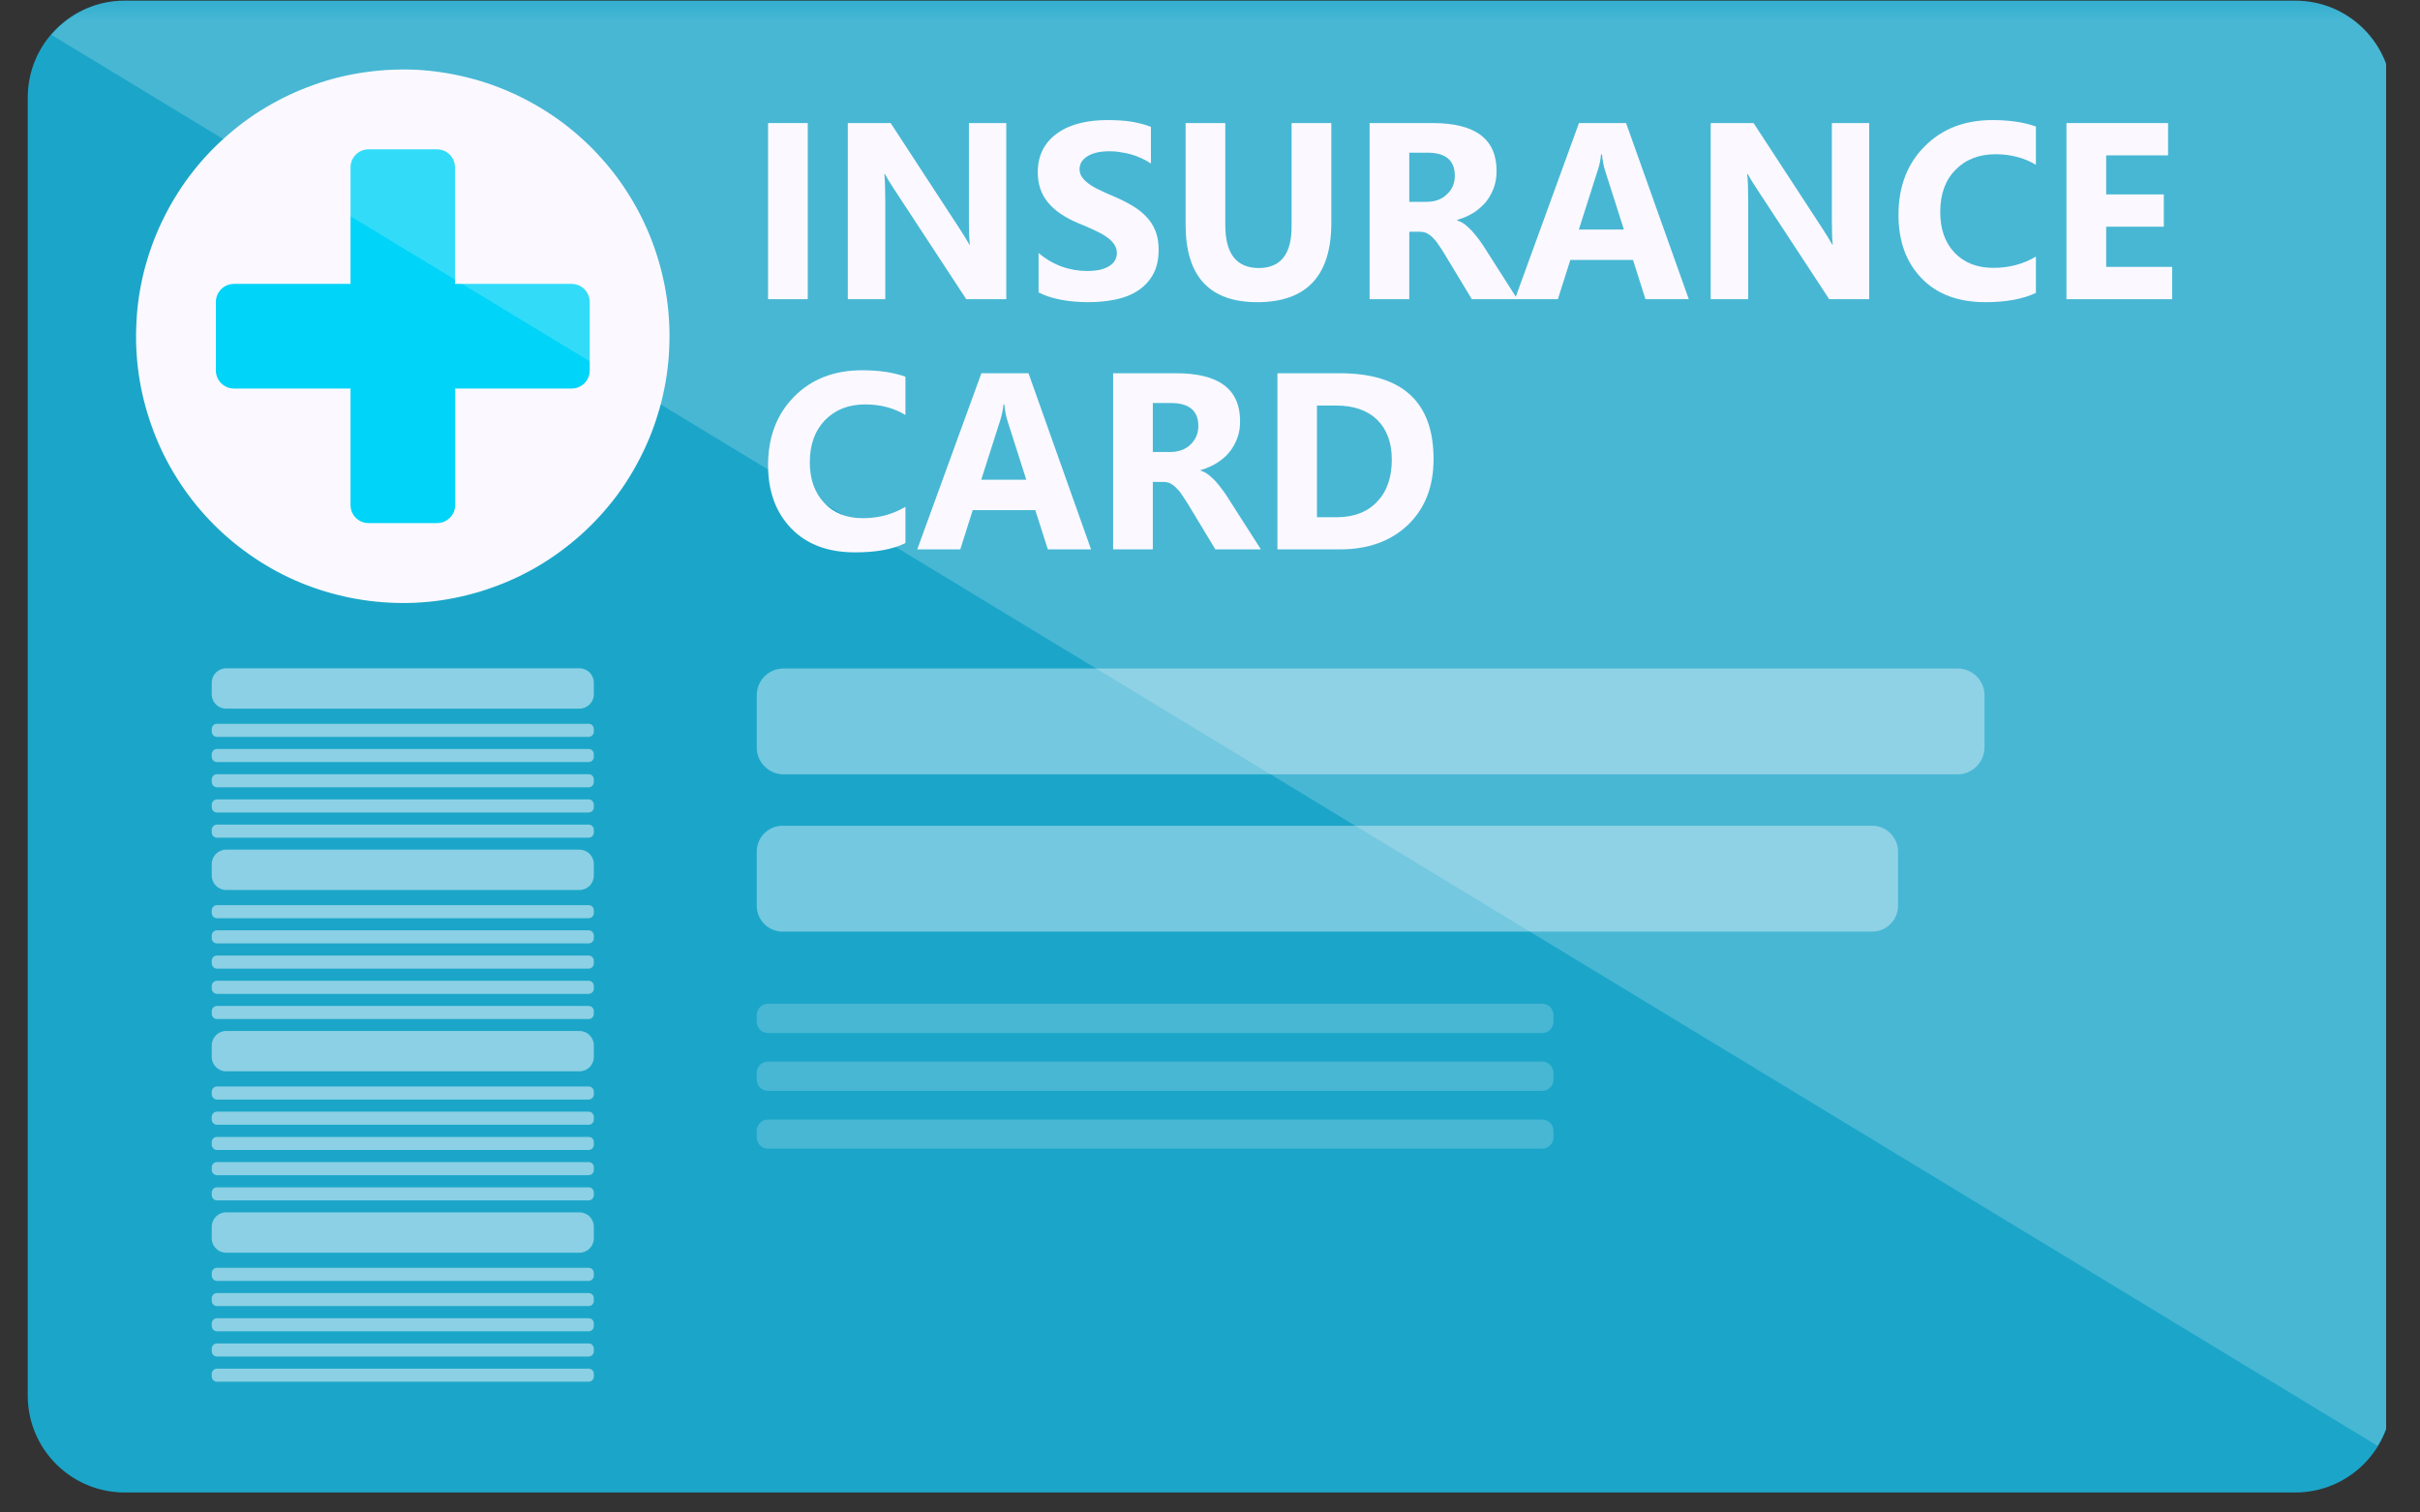 <?xml version="1.0" encoding="UTF-8"?>
<svg xmlns="http://www.w3.org/2000/svg" xmlns:xlink="http://www.w3.org/1999/xlink" width="80" zoomAndPan="magnify" viewBox="0 0 60 37.5" height="50" preserveAspectRatio="xMidYMid meet" version="1.0">
  <rect x="0" y="0" width="60" height="37.5" fill="#333333" stroke="none"/>
  <defs>
    <filter x="0%" y="0%" width="100%" height="100%" id="d812838bcc">
      <feColorMatrix values="0 0 0 0 1 0 0 0 0 1 0 0 0 0 1 0 0 0 1 0" color-interpolation-filters="sRGB"></feColorMatrix>
    </filter>
    <clipPath id="e1055d1193">
      <path d="M 0.688 0 L 59.16 0 L 59.16 37.008 L 0.688 37.008 Z M 0.688 0 " clip-rule="nonzero"></path>
    </clipPath>
    <mask id="ef00b878e5">
      <g filter="url(#d812838bcc)">
        <rect x="-6" width="72" fill="#000000" y="-3.75" height="45" fill-opacity="0.4"></rect>
      </g>
    </mask>
    <clipPath id="01d80b2ed2">
      <path d="M 0.633 0.344 L 31.422 0.344 L 31.422 3.422 L 0.633 3.422 Z M 0.633 0.344 " clip-rule="nonzero"></path>
    </clipPath>
    <clipPath id="28cd7b9d83">
      <rect x="0" width="32" y="0" height="4"></rect>
    </clipPath>
    <mask id="d9ebfa032e">
      <g filter="url(#d812838bcc)">
        <rect x="-6" width="72" fill="#000000" y="-3.75" height="45" fill-opacity="0.4"></rect>
      </g>
    </mask>
    <clipPath id="9073bcf697">
      <path d="M 0.633 0.367 L 29.289 0.367 L 29.289 3.211 L 0.633 3.211 Z M 0.633 0.367 " clip-rule="nonzero"></path>
    </clipPath>
    <clipPath id="8fa33f6fdb">
      <rect x="0" width="30" y="0" height="4"></rect>
    </clipPath>
    <mask id="e8961c9375">
      <g filter="url(#d812838bcc)">
        <rect x="-6" width="72" fill="#000000" y="-3.75" height="45" fill-opacity="0.2"></rect>
      </g>
    </mask>
    <clipPath id="ade49147b3">
      <path d="M 0.633 0.633 L 20.762 0.633 L 20.762 1.816 L 0.633 1.816 Z M 0.633 0.633 " clip-rule="nonzero"></path>
    </clipPath>
    <clipPath id="1973de8533">
      <rect x="0" width="21" y="0" height="2"></rect>
    </clipPath>
    <mask id="781d18993d">
      <g filter="url(#d812838bcc)">
        <rect x="-6" width="72" fill="#000000" y="-3.75" height="45" fill-opacity="0.2"></rect>
      </g>
    </mask>
    <clipPath id="360a49846a">
      <path d="M 0.633 0.051 L 20.762 0.051 L 20.762 1.238 L 0.633 1.238 Z M 0.633 0.051 " clip-rule="nonzero"></path>
    </clipPath>
    <clipPath id="0839f7a731">
      <rect x="0" width="21" y="0" height="2"></rect>
    </clipPath>
    <mask id="328d2ad9e2">
      <g filter="url(#d812838bcc)">
        <rect x="-6" width="72" fill="#000000" y="-3.75" height="45" fill-opacity="0.2"></rect>
      </g>
    </mask>
    <clipPath id="188dd911c0">
      <path d="M 0.633 0.473 L 20.762 0.473 L 20.762 1.656 L 0.633 1.656 Z M 0.633 0.473 " clip-rule="nonzero"></path>
    </clipPath>
    <clipPath id="8053f02448">
      <rect x="0" width="21" y="0" height="2"></rect>
    </clipPath>
    <mask id="7d64c8abef">
      <g filter="url(#d812838bcc)">
        <rect x="-6" width="72" fill="#000000" y="-3.75" height="45" fill-opacity="0.5"></rect>
      </g>
    </mask>
    <clipPath id="dc5bb43d9a">
      <path d="M 0.133 0.344 L 9.844 0.344 L 9.844 1.762 L 0.133 1.762 Z M 0.133 0.344 " clip-rule="nonzero"></path>
    </clipPath>
    <clipPath id="8d7320e270">
      <rect x="0" width="10" y="0" height="2"></rect>
    </clipPath>
    <mask id="74f6fd02cc">
      <g filter="url(#d812838bcc)">
        <rect x="-6" width="72" fill="#000000" y="-3.75" height="45" fill-opacity="0.5"></rect>
      </g>
    </mask>
    <clipPath id="91ca923e4d">
      <path d="M 0.133 0.762 L 9.844 0.762 L 9.844 1.473 L 0.133 1.473 Z M 0.133 0.762 " clip-rule="nonzero"></path>
    </clipPath>
    <clipPath id="724a1e31e5">
      <rect x="0" width="10" y="0" height="2"></rect>
    </clipPath>
    <mask id="540d6edf4a">
      <g filter="url(#d812838bcc)">
        <rect x="-6" width="72" fill="#000000" y="-3.75" height="45" fill-opacity="0.5"></rect>
      </g>
    </mask>
    <clipPath id="cd16be3f11">
      <path d="M 0.133 0.473 L 9.844 0.473 L 9.844 0.949 L 0.133 0.949 Z M 0.133 0.473 " clip-rule="nonzero"></path>
    </clipPath>
    <clipPath id="10aa4edfb8">
      <rect x="0" width="10" y="0" height="1"></rect>
    </clipPath>
    <mask id="f0ed80ca3e">
      <g filter="url(#d812838bcc)">
        <rect x="-6" width="72" fill="#000000" y="-3.75" height="45" fill-opacity="0.5"></rect>
      </g>
    </mask>
    <clipPath id="9043875736">
      <path d="M 0.133 1 L 9.844 1 L 9.844 1.656 L 0.133 1.656 Z M 0.133 1 " clip-rule="nonzero"></path>
    </clipPath>
    <clipPath id="57226f5cb9">
      <rect x="0" width="10" y="0" height="2"></rect>
    </clipPath>
    <mask id="6f5e633350">
      <g filter="url(#d812838bcc)">
        <rect x="-6" width="72" fill="#000000" y="-3.75" height="45" fill-opacity="0.5"></rect>
      </g>
    </mask>
    <clipPath id="5e39d74856">
      <path d="M 0.133 0.656 L 9.844 0.656 L 9.844 1.367 L 0.133 1.367 Z M 0.133 0.656 " clip-rule="nonzero"></path>
    </clipPath>
    <clipPath id="fe62e082a4">
      <rect x="0" width="10" y="0" height="2"></rect>
    </clipPath>
    <mask id="deaea174ee">
      <g filter="url(#d812838bcc)">
        <rect x="-6" width="72" fill="#000000" y="-3.75" height="45" fill-opacity="0.5"></rect>
      </g>
    </mask>
    <clipPath id="35ead3484e">
      <path d="M 0.133 0.133 L 9.844 0.133 L 9.844 1 L 0.133 1 Z M 0.133 0.133 " clip-rule="nonzero"></path>
    </clipPath>
    <clipPath id="6a8b7d73a8">
      <rect x="0" width="10" y="0" height="2"></rect>
    </clipPath>
    <mask id="4f6da01d28">
      <g filter="url(#d812838bcc)">
        <rect x="-6" width="72" fill="#000000" y="-3.75" height="45" fill-opacity="0.5"></rect>
      </g>
    </mask>
    <clipPath id="b104709329">
      <path d="M 0.133 1 L 9.844 1 L 9.844 2.262 L 0.133 2.262 Z M 0.133 1 " clip-rule="nonzero"></path>
    </clipPath>
    <clipPath id="9ac11ce1e1">
      <rect x="0" width="10" y="0" height="3"></rect>
    </clipPath>
    <mask id="6be10b717e">
      <g filter="url(#d812838bcc)">
        <rect x="-6" width="72" fill="#000000" y="-3.75" height="45" fill-opacity="0.5"></rect>
      </g>
    </mask>
    <clipPath id="730dbf5e35">
      <path d="M 0.133 0.262 L 9.844 0.262 L 9.844 0.973 L 0.133 0.973 Z M 0.133 0.262 " clip-rule="nonzero"></path>
    </clipPath>
    <clipPath id="092486795b">
      <rect x="0" width="10" y="0" height="1"></rect>
    </clipPath>
    <mask id="fa560617d3">
      <g filter="url(#d812838bcc)">
        <rect x="-6" width="72" fill="#000000" y="-3.75" height="45" fill-opacity="0.5"></rect>
      </g>
    </mask>
    <clipPath id="f8b7009fb3">
      <path d="M 0.133 1 L 9.844 1 L 9.844 1.684 L 0.133 1.684 Z M 0.133 1 " clip-rule="nonzero"></path>
    </clipPath>
    <clipPath id="e7afb27dc2">
      <rect x="0" width="10" y="0" height="2"></rect>
    </clipPath>
    <mask id="c76aae3086">
      <g filter="url(#d812838bcc)">
        <rect x="-6" width="72" fill="#000000" y="-3.75" height="45" fill-opacity="0.5"></rect>
      </g>
    </mask>
    <clipPath id="d74876c692">
      <path d="M 0.133 0.449 L 9.844 0.449 L 9.844 1.156 L 0.133 1.156 Z M 0.133 0.449 " clip-rule="nonzero"></path>
    </clipPath>
    <clipPath id="d19d69e64e">
      <rect x="0" width="10" y="0" height="2"></rect>
    </clipPath>
    <mask id="96e89bf593">
      <g filter="url(#d812838bcc)">
        <rect x="-6" width="72" fill="#000000" y="-3.75" height="45" fill-opacity="0.5"></rect>
      </g>
    </mask>
    <clipPath id="a6896c9216">
      <path d="M 0.133 0.156 L 9.844 0.156 L 9.844 0.867 L 0.133 0.867 Z M 0.133 0.156 " clip-rule="nonzero"></path>
    </clipPath>
    <clipPath id="c8e0b6f24a">
      <rect x="0" width="10" y="0" height="1"></rect>
    </clipPath>
    <mask id="736561a4f7">
      <g filter="url(#d812838bcc)">
        <rect x="-6" width="72" fill="#000000" y="-3.75" height="45" fill-opacity="0.5"></rect>
      </g>
    </mask>
    <clipPath id="f514b7a3b2">
      <path d="M 0.133 0.867 L 9.844 0.867 L 9.844 1.344 L 0.133 1.344 Z M 0.133 0.867 " clip-rule="nonzero"></path>
    </clipPath>
    <clipPath id="70b093f7f9">
      <rect x="0" width="10" y="0" height="2"></rect>
    </clipPath>
    <mask id="c64ec0417c">
      <g filter="url(#d812838bcc)">
        <rect x="-6" width="72" fill="#000000" y="-3.75" height="45" fill-opacity="0.5"></rect>
      </g>
    </mask>
    <clipPath id="4528943d20">
      <path d="M 0.133 0.344 L 9.844 0.344 L 9.844 1.762 L 0.133 1.762 Z M 0.133 0.344 " clip-rule="nonzero"></path>
    </clipPath>
    <clipPath id="b2ef77e6e9">
      <rect x="0" width="10" y="0" height="2"></rect>
    </clipPath>
    <mask id="fc666abe6a">
      <g filter="url(#d812838bcc)">
        <rect x="-6" width="72" fill="#000000" y="-3.75" height="45" fill-opacity="0.5"></rect>
      </g>
    </mask>
    <clipPath id="bf87219f64">
      <path d="M 0.133 0.762 L 9.844 0.762 L 9.844 1.473 L 0.133 1.473 Z M 0.133 0.762 " clip-rule="nonzero"></path>
    </clipPath>
    <clipPath id="ec0ecdfca3">
      <rect x="0" width="10" y="0" height="2"></rect>
    </clipPath>
    <mask id="cfa59cff67">
      <g filter="url(#d812838bcc)">
        <rect x="-6" width="72" fill="#000000" y="-3.75" height="45" fill-opacity="0.5"></rect>
      </g>
    </mask>
    <clipPath id="9a078b4f72">
      <path d="M 0.133 0.473 L 9.844 0.473 L 9.844 0.949 L 0.133 0.949 Z M 0.133 0.473 " clip-rule="nonzero"></path>
    </clipPath>
    <clipPath id="79ed216072">
      <rect x="0" width="10" y="0" height="1"></rect>
    </clipPath>
    <mask id="4f7952aab2">
      <g filter="url(#d812838bcc)">
        <rect x="-6" width="72" fill="#000000" y="-3.75" height="45" fill-opacity="0.5"></rect>
      </g>
    </mask>
    <clipPath id="8f033ea2ec">
      <path d="M 0.133 1 L 9.844 1 L 9.844 1.656 L 0.133 1.656 Z M 0.133 1 " clip-rule="nonzero"></path>
    </clipPath>
    <clipPath id="9517d8c76d">
      <rect x="0" width="10" y="0" height="2"></rect>
    </clipPath>
    <mask id="88283dc23a">
      <g filter="url(#d812838bcc)">
        <rect x="-6" width="72" fill="#000000" y="-3.75" height="45" fill-opacity="0.5"></rect>
      </g>
    </mask>
    <clipPath id="3602fd148e">
      <path d="M 0.133 0.656 L 9.844 0.656 L 9.844 1.367 L 0.133 1.367 Z M 0.133 0.656 " clip-rule="nonzero"></path>
    </clipPath>
    <clipPath id="9cbd2f098b">
      <rect x="0" width="10" y="0" height="2"></rect>
    </clipPath>
    <mask id="392af3345c">
      <g filter="url(#d812838bcc)">
        <rect x="-6" width="72" fill="#000000" y="-3.75" height="45" fill-opacity="0.5"></rect>
      </g>
    </mask>
    <clipPath id="a6b414a842">
      <path d="M 0.133 0.133 L 9.844 0.133 L 9.844 1 L 0.133 1 Z M 0.133 0.133 " clip-rule="nonzero"></path>
    </clipPath>
    <clipPath id="b7e6d26452">
      <rect x="0" width="10" y="0" height="2"></rect>
    </clipPath>
    <mask id="4a3adf4c4b">
      <g filter="url(#d812838bcc)">
        <rect x="-6" width="72" fill="#000000" y="-3.75" height="45" fill-opacity="0.5"></rect>
      </g>
    </mask>
    <clipPath id="a8b44af35b">
      <path d="M 0.133 1 L 9.844 1 L 9.844 2.262 L 0.133 2.262 Z M 0.133 1 " clip-rule="nonzero"></path>
    </clipPath>
    <clipPath id="8b4ddb1641">
      <rect x="0" width="10" y="0" height="3"></rect>
    </clipPath>
    <mask id="a4966e6dfe">
      <g filter="url(#d812838bcc)">
        <rect x="-6" width="72" fill="#000000" y="-3.75" height="45" fill-opacity="0.5"></rect>
      </g>
    </mask>
    <clipPath id="c033ad83eb">
      <path d="M 0.133 0.262 L 9.844 0.262 L 9.844 0.973 L 0.133 0.973 Z M 0.133 0.262 " clip-rule="nonzero"></path>
    </clipPath>
    <clipPath id="2567e9aad5">
      <rect x="0" width="10" y="0" height="1"></rect>
    </clipPath>
    <mask id="e674151d57">
      <g filter="url(#d812838bcc)">
        <rect x="-6" width="72" fill="#000000" y="-3.75" height="45" fill-opacity="0.5"></rect>
      </g>
    </mask>
    <clipPath id="6650bef90d">
      <path d="M 0.133 1 L 9.844 1 L 9.844 1.684 L 0.133 1.684 Z M 0.133 1 " clip-rule="nonzero"></path>
    </clipPath>
    <clipPath id="52d54d3f6a">
      <rect x="0" width="10" y="0" height="2"></rect>
    </clipPath>
    <mask id="58838f3f5b">
      <g filter="url(#d812838bcc)">
        <rect x="-6" width="72" fill="#000000" y="-3.75" height="45" fill-opacity="0.5"></rect>
      </g>
    </mask>
    <clipPath id="31359066dd">
      <path d="M 0.133 0.449 L 9.844 0.449 L 9.844 1.156 L 0.133 1.156 Z M 0.133 0.449 " clip-rule="nonzero"></path>
    </clipPath>
    <clipPath id="615fc22bdc">
      <rect x="0" width="10" y="0" height="2"></rect>
    </clipPath>
    <mask id="b5addf2254">
      <g filter="url(#d812838bcc)">
        <rect x="-6" width="72" fill="#000000" y="-3.75" height="45" fill-opacity="0.5"></rect>
      </g>
    </mask>
    <clipPath id="b7e6ceec1a">
      <path d="M 0.133 0.156 L 9.844 0.156 L 9.844 0.867 L 0.133 0.867 Z M 0.133 0.156 " clip-rule="nonzero"></path>
    </clipPath>
    <clipPath id="81d30ec8c3">
      <rect x="0" width="10" y="0" height="1"></rect>
    </clipPath>
    <mask id="4bd4292d9e">
      <g filter="url(#d812838bcc)">
        <rect x="-6" width="72" fill="#000000" y="-3.75" height="45" fill-opacity="0.5"></rect>
      </g>
    </mask>
    <clipPath id="73e36930ad">
      <path d="M 0.133 0.867 L 9.844 0.867 L 9.844 1.344 L 0.133 1.344 Z M 0.133 0.867 " clip-rule="nonzero"></path>
    </clipPath>
    <clipPath id="75903dd062">
      <rect x="0" width="10" y="0" height="2"></rect>
    </clipPath>
    <clipPath id="677ce68e6c">
      <path d="M 1 0 L 59.16 0 L 59.16 36 L 1 36 Z M 1 0 " clip-rule="nonzero"></path>
    </clipPath>
    <mask id="d815af0387">
      <g filter="url(#d812838bcc)">
        <rect x="-6" width="72" fill="#000000" y="-3.75" height="45" fill-opacity="0.2"></rect>
      </g>
    </mask>
    <clipPath id="319ca67b79">
      <path d="M 0.105 0 L 58.16 0 L 58.16 36 L 0.105 36 Z M 0.105 0 " clip-rule="nonzero"></path>
    </clipPath>
    <clipPath id="5d01e876d3">
      <rect x="0" width="59" y="0" height="36"></rect>
    </clipPath>
  </defs>
  <g clip-path="url(#e1055d1193)">
    <path fill="#1ba6c9" d="M 56.906 37.004 L 3.09 37.004 C 1.766 37.004 0.688 35.93 0.688 34.602 L 0.688 2.418 C 0.688 1.09 1.766 0.016 3.09 0.016 L 56.906 0.016 C 58.234 0.016 59.309 1.09 59.309 2.418 L 59.309 34.602 C 59.309 35.93 58.234 37.004 56.906 37.004 Z M 56.906 37.004 " fill-opacity="1" fill-rule="nonzero"></path>
  </g>
  <path fill="#fbf9ff" d="M 19.043 3.051 L 20.027 3.051 L 20.027 7.418 L 19.043 7.418 Z M 19.043 3.051 " fill-opacity="1" fill-rule="nonzero"></path>
  <path fill="#fbf9ff" d="M 24.949 7.418 L 23.957 7.418 L 22.156 4.672 C 22.051 4.512 21.98 4.391 21.938 4.312 L 21.926 4.312 C 21.941 4.465 21.949 4.699 21.949 5.016 L 21.949 7.418 L 21.02 7.418 L 21.02 3.051 L 22.082 3.051 L 23.816 5.707 C 23.895 5.828 23.969 5.949 24.035 6.066 L 24.047 6.066 C 24.031 5.961 24.023 5.762 24.023 5.465 L 24.023 3.051 L 24.949 3.051 Z M 24.949 7.418 " fill-opacity="1" fill-rule="nonzero"></path>
  <path fill="#fbf9ff" d="M 25.75 7.25 L 25.75 6.273 C 25.926 6.422 26.117 6.535 26.324 6.609 C 26.531 6.684 26.742 6.719 26.953 6.719 C 27.078 6.719 27.184 6.707 27.277 6.688 C 27.367 6.664 27.445 6.633 27.508 6.594 C 27.57 6.551 27.617 6.508 27.645 6.453 C 27.676 6.398 27.691 6.34 27.691 6.277 C 27.691 6.191 27.668 6.117 27.617 6.047 C 27.57 5.98 27.504 5.918 27.418 5.863 C 27.336 5.805 27.234 5.754 27.117 5.699 C 27.004 5.645 26.879 5.594 26.746 5.539 C 26.402 5.395 26.148 5.223 25.98 5.016 C 25.812 4.812 25.73 4.562 25.73 4.273 C 25.73 4.047 25.777 3.852 25.867 3.688 C 25.957 3.523 26.082 3.391 26.242 3.285 C 26.398 3.176 26.582 3.102 26.785 3.051 C 26.992 3 27.215 2.977 27.445 2.977 C 27.672 2.977 27.875 2.988 28.051 3.016 C 28.227 3.047 28.387 3.086 28.535 3.145 L 28.535 4.055 C 28.461 4.004 28.383 3.961 28.297 3.922 C 28.211 3.883 28.121 3.848 28.031 3.824 C 27.938 3.801 27.848 3.781 27.758 3.77 C 27.668 3.754 27.582 3.75 27.5 3.75 C 27.387 3.75 27.285 3.762 27.195 3.781 C 27.105 3.805 27.027 3.832 26.965 3.871 C 26.902 3.91 26.852 3.957 26.816 4.012 C 26.785 4.062 26.766 4.125 26.766 4.191 C 26.766 4.266 26.785 4.332 26.824 4.387 C 26.863 4.445 26.918 4.5 26.988 4.551 C 27.059 4.605 27.145 4.656 27.246 4.703 C 27.348 4.754 27.461 4.805 27.59 4.859 C 27.766 4.934 27.922 5.008 28.062 5.094 C 28.199 5.172 28.32 5.266 28.418 5.371 C 28.52 5.473 28.594 5.594 28.648 5.727 C 28.699 5.855 28.727 6.012 28.727 6.191 C 28.727 6.434 28.68 6.637 28.59 6.801 C 28.496 6.969 28.371 7.102 28.211 7.207 C 28.055 7.309 27.871 7.383 27.66 7.426 C 27.449 7.469 27.227 7.492 26.992 7.492 C 26.754 7.492 26.527 7.473 26.312 7.434 C 26.094 7.391 25.906 7.332 25.75 7.25 Z M 25.75 7.25 " fill-opacity="1" fill-rule="nonzero"></path>
  <path fill="#fbf9ff" d="M 33.008 5.527 C 33.008 6.836 32.395 7.492 31.172 7.492 C 29.988 7.492 29.395 6.852 29.395 5.57 L 29.395 3.051 L 30.379 3.051 L 30.379 5.582 C 30.379 6.289 30.656 6.645 31.211 6.645 C 31.75 6.645 32.023 6.301 32.023 5.621 L 32.023 3.051 L 33.008 3.051 Z M 33.008 5.527 " fill-opacity="1" fill-rule="nonzero"></path>
  <path fill="#fbf9ff" d="M 37.621 7.418 L 36.492 7.418 L 35.812 6.293 C 35.762 6.207 35.711 6.133 35.664 6.066 C 35.621 5.996 35.57 5.941 35.523 5.891 C 35.477 5.844 35.426 5.809 35.375 5.781 C 35.324 5.758 35.266 5.746 35.207 5.746 L 34.941 5.746 L 34.941 7.418 L 33.957 7.418 L 33.957 3.051 L 35.516 3.051 C 36.578 3.051 37.105 3.445 37.105 4.238 C 37.105 4.391 37.082 4.531 37.035 4.66 C 36.988 4.785 36.922 4.906 36.84 5.008 C 36.754 5.109 36.652 5.199 36.531 5.277 C 36.41 5.352 36.273 5.41 36.125 5.453 L 36.125 5.465 C 36.191 5.484 36.254 5.516 36.316 5.562 C 36.375 5.609 36.434 5.664 36.492 5.723 C 36.547 5.785 36.602 5.852 36.656 5.922 C 36.707 5.988 36.754 6.059 36.797 6.125 Z M 34.941 3.785 L 34.941 5.004 L 35.367 5.004 C 35.578 5.004 35.75 4.941 35.875 4.816 C 36.008 4.695 36.07 4.543 36.07 4.359 C 36.07 3.977 35.844 3.785 35.387 3.785 Z M 34.941 3.785 " fill-opacity="1" fill-rule="nonzero"></path>
  <path fill="#fbf9ff" d="M 41.871 7.418 L 40.797 7.418 L 40.488 6.445 L 38.934 6.445 L 38.625 7.418 L 37.559 7.418 L 39.148 3.051 L 40.316 3.051 Z M 40.262 5.691 L 39.793 4.223 C 39.758 4.113 39.734 3.98 39.719 3.828 L 39.695 3.828 C 39.684 3.957 39.66 4.086 39.617 4.211 L 39.145 5.691 Z M 40.262 5.691 " fill-opacity="1" fill-rule="nonzero"></path>
  <path fill="#fbf9ff" d="M 46.344 7.418 L 45.352 7.418 L 43.551 4.672 C 43.445 4.512 43.371 4.391 43.332 4.312 L 43.32 4.312 C 43.336 4.465 43.344 4.699 43.344 5.016 L 43.344 7.418 L 42.414 7.418 L 42.414 3.051 L 43.477 3.051 L 45.211 5.707 C 45.289 5.828 45.359 5.949 45.43 6.066 L 45.441 6.066 C 45.426 5.961 45.418 5.762 45.418 5.465 L 45.418 3.051 L 46.344 3.051 Z M 46.344 7.418 " fill-opacity="1" fill-rule="nonzero"></path>
  <path fill="#fbf9ff" d="M 50.477 7.262 C 50.156 7.414 49.738 7.492 49.227 7.492 C 48.555 7.492 48.027 7.297 47.645 6.902 C 47.262 6.508 47.07 5.984 47.07 5.328 C 47.07 4.629 47.285 4.062 47.719 3.629 C 48.148 3.195 48.707 2.977 49.398 2.977 C 49.824 2.977 50.184 3.031 50.477 3.137 L 50.477 4.086 C 50.184 3.91 49.848 3.824 49.477 3.824 C 49.066 3.824 48.734 3.953 48.484 4.211 C 48.23 4.465 48.105 4.816 48.105 5.258 C 48.105 5.68 48.223 6.016 48.461 6.266 C 48.699 6.516 49.02 6.641 49.422 6.641 C 49.805 6.641 50.156 6.551 50.477 6.363 Z M 50.477 7.262 " fill-opacity="1" fill-rule="nonzero"></path>
  <path fill="#fbf9ff" d="M 53.855 7.418 L 51.234 7.418 L 51.234 3.051 L 53.754 3.051 L 53.754 3.852 L 52.219 3.852 L 52.219 4.82 L 53.648 4.82 L 53.648 5.621 L 52.219 5.621 L 52.219 6.617 L 53.855 6.617 Z M 53.855 7.418 " fill-opacity="1" fill-rule="nonzero"></path>
  <path fill="#fbf9ff" d="M 22.449 13.465 C 22.133 13.621 21.715 13.695 21.199 13.695 C 20.531 13.695 20.004 13.5 19.621 13.105 C 19.238 12.711 19.043 12.188 19.043 11.531 C 19.043 10.832 19.262 10.266 19.691 9.832 C 20.121 9.398 20.684 9.18 21.371 9.18 C 21.797 9.18 22.156 9.234 22.449 9.34 L 22.449 10.289 C 22.156 10.113 21.824 10.027 21.449 10.027 C 21.039 10.027 20.711 10.156 20.457 10.414 C 20.207 10.672 20.078 11.02 20.078 11.461 C 20.078 11.883 20.199 12.219 20.438 12.473 C 20.672 12.723 20.992 12.848 21.395 12.848 C 21.781 12.848 22.133 12.754 22.449 12.566 Z M 22.449 13.465 " fill-opacity="1" fill-rule="nonzero"></path>
  <path fill="#fbf9ff" d="M 27.051 13.621 L 25.98 13.621 L 25.668 12.648 L 24.117 12.648 L 23.809 13.621 L 22.742 13.621 L 24.332 9.254 L 25.5 9.254 Z M 25.445 11.895 L 24.977 10.426 C 24.941 10.316 24.914 10.184 24.902 10.031 L 24.879 10.031 C 24.867 10.16 24.84 10.289 24.801 10.414 L 24.328 11.895 Z M 25.445 11.895 " fill-opacity="1" fill-rule="nonzero"></path>
  <path fill="#fbf9ff" d="M 31.262 13.621 L 30.133 13.621 L 29.453 12.496 C 29.402 12.414 29.352 12.336 29.305 12.27 C 29.262 12.199 29.211 12.145 29.164 12.098 C 29.117 12.047 29.066 12.012 29.016 11.984 C 28.965 11.961 28.906 11.949 28.848 11.949 L 28.582 11.949 L 28.582 13.621 L 27.598 13.621 L 27.598 9.254 L 29.156 9.254 C 30.219 9.254 30.746 9.648 30.746 10.441 C 30.746 10.594 30.727 10.734 30.676 10.863 C 30.629 10.992 30.562 11.109 30.48 11.211 C 30.395 11.316 30.289 11.406 30.168 11.48 C 30.051 11.555 29.914 11.613 29.766 11.656 L 29.766 11.668 C 29.832 11.688 29.895 11.723 29.957 11.766 C 30.016 11.812 30.074 11.867 30.133 11.926 C 30.188 11.988 30.242 12.055 30.293 12.125 C 30.348 12.195 30.395 12.262 30.438 12.332 Z M 28.582 9.992 L 28.582 11.207 L 29.008 11.207 C 29.219 11.207 29.391 11.145 29.516 11.023 C 29.645 10.898 29.711 10.746 29.711 10.562 C 29.711 10.184 29.484 9.992 29.027 9.992 Z M 28.582 9.992 " fill-opacity="1" fill-rule="nonzero"></path>
  <path fill="#fbf9ff" d="M 31.672 13.621 L 31.672 9.254 L 33.219 9.254 C 34.766 9.254 35.543 9.965 35.543 11.383 C 35.543 12.062 35.332 12.605 34.91 13.012 C 34.484 13.418 33.922 13.621 33.219 13.621 Z M 32.652 10.055 L 32.652 12.824 L 33.141 12.824 C 33.566 12.824 33.902 12.695 34.145 12.438 C 34.387 12.184 34.508 11.836 34.508 11.395 C 34.508 10.977 34.387 10.652 34.148 10.41 C 33.906 10.176 33.566 10.055 33.133 10.055 Z M 32.652 10.055 " fill-opacity="1" fill-rule="nonzero"></path>
  <path fill="#fbf9ff" d="M 11.609 1.926 C 12.031 2.031 12.438 2.18 12.832 2.367 C 13.223 2.555 13.594 2.777 13.941 3.035 C 14.289 3.297 14.609 3.586 14.898 3.91 C 15.191 4.23 15.445 4.578 15.668 4.953 C 15.891 5.324 16.074 5.719 16.219 6.125 C 16.363 6.535 16.469 6.957 16.531 7.387 C 16.594 7.816 16.613 8.246 16.59 8.68 C 16.57 9.113 16.504 9.539 16.398 9.961 C 16.289 10.383 16.145 10.789 15.957 11.18 C 15.77 11.574 15.547 11.945 15.289 12.293 C 15.027 12.641 14.738 12.957 14.414 13.25 C 14.09 13.539 13.742 13.797 13.371 14.02 C 12.996 14.242 12.605 14.426 12.195 14.57 C 11.789 14.715 11.367 14.82 10.938 14.883 C 10.508 14.945 10.078 14.965 9.645 14.941 C 9.211 14.918 8.781 14.855 8.359 14.746 C 7.941 14.641 7.535 14.496 7.141 14.309 C 6.75 14.121 6.379 13.898 6.031 13.637 C 5.684 13.379 5.363 13.086 5.074 12.766 C 4.781 12.441 4.527 12.094 4.305 11.723 C 4.082 11.348 3.898 10.957 3.754 10.547 C 3.609 10.137 3.504 9.719 3.441 9.289 C 3.379 8.859 3.359 8.426 3.383 7.992 C 3.402 7.559 3.469 7.133 3.574 6.711 C 3.684 6.289 3.828 5.883 4.016 5.492 C 4.203 5.102 4.426 4.73 4.684 4.383 C 4.945 4.035 5.234 3.715 5.559 3.426 C 5.883 3.133 6.23 2.875 6.602 2.656 C 6.977 2.434 7.367 2.25 7.777 2.105 C 8.184 1.957 8.605 1.855 9.035 1.793 C 9.465 1.73 9.895 1.711 10.328 1.73 C 10.762 1.754 11.191 1.82 11.609 1.926 Z M 11.609 1.926 " fill-opacity="1" fill-rule="nonzero"></path>
  <path fill="#00d4f8" d="M 14.172 7.039 L 11.281 7.039 L 11.281 4.148 C 11.281 3.902 11.082 3.703 10.836 3.703 L 9.137 3.703 C 8.891 3.703 8.691 3.902 8.691 4.148 L 8.691 7.039 L 5.801 7.039 C 5.555 7.039 5.352 7.238 5.352 7.488 L 5.352 9.184 C 5.352 9.434 5.555 9.633 5.801 9.633 L 8.691 9.633 L 8.691 12.523 C 8.691 12.77 8.891 12.969 9.137 12.969 L 10.836 12.969 C 11.082 12.969 11.285 12.77 11.285 12.523 L 11.285 9.633 L 14.176 9.633 C 14.422 9.633 14.621 9.434 14.621 9.184 L 14.621 7.488 C 14.621 7.238 14.422 7.039 14.172 7.039 Z M 14.172 7.039 " fill-opacity="1" fill-rule="nonzero"></path>
  <g mask="url(#ef00b878e5)">
    <g transform="matrix(1, 0, 0, 1, 18, 16)">
      <g clip-path="url(#28cd7b9d83)">
        <g clip-path="url(#01d80b2ed2)">
          <path fill="#fbf9ff" d="M 30.535 3.199 L 1.426 3.199 C 1.059 3.199 0.762 2.898 0.762 2.535 L 0.762 1.238 C 0.762 0.871 1.059 0.574 1.426 0.574 L 30.535 0.574 C 30.902 0.574 31.203 0.871 31.203 1.238 L 31.203 2.535 C 31.199 2.898 30.902 3.199 30.535 3.199 Z M 30.535 3.199 " fill-opacity="1" fill-rule="nonzero"></path>
        </g>
      </g>
    </g>
  </g>
  <g mask="url(#d9ebfa032e)">
    <g transform="matrix(1, 0, 0, 1, 18, 20)">
      <g clip-path="url(#8fa33f6fdb)">
        <g clip-path="url(#9073bcf697)">
          <path fill="#fbf9ff" d="M 28.418 3.098 L 1.402 3.098 C 1.047 3.098 0.762 2.809 0.762 2.457 L 0.762 1.113 C 0.762 0.762 1.047 0.473 1.402 0.473 L 28.418 0.473 C 28.77 0.473 29.059 0.762 29.059 1.113 L 29.059 2.457 C 29.059 2.809 28.77 3.098 28.418 3.098 Z M 28.418 3.098 " fill-opacity="1" fill-rule="nonzero"></path>
        </g>
      </g>
    </g>
  </g>
  <g mask="url(#e8961c9375)">
    <g transform="matrix(1, 0, 0, 1, 18, 24)">
      <g clip-path="url(#1973de8533)">
        <g clip-path="url(#ade49147b3)">
          <path fill="#fbf9ff" d="M 20.234 1.613 L 1.043 1.613 C 0.887 1.613 0.762 1.484 0.762 1.332 L 0.762 1.168 C 0.762 1.012 0.887 0.887 1.043 0.887 L 20.234 0.887 C 20.391 0.887 20.516 1.012 20.516 1.168 L 20.516 1.332 C 20.516 1.484 20.391 1.613 20.234 1.613 Z M 20.234 1.613 " fill-opacity="1" fill-rule="nonzero"></path>
        </g>
      </g>
    </g>
  </g>
  <g mask="url(#781d18993d)">
    <g transform="matrix(1, 0, 0, 1, 18, 26)">
      <g clip-path="url(#0839f7a731)">
        <g clip-path="url(#360a49846a)">
          <path fill="#fbf9ff" d="M 20.234 1.047 L 1.043 1.047 C 0.887 1.047 0.762 0.922 0.762 0.766 L 0.762 0.602 C 0.762 0.445 0.887 0.32 1.043 0.32 L 20.234 0.32 C 20.391 0.32 20.516 0.445 20.516 0.602 L 20.516 0.766 C 20.516 0.922 20.391 1.047 20.234 1.047 Z M 20.234 1.047 " fill-opacity="1" fill-rule="nonzero"></path>
        </g>
      </g>
    </g>
  </g>
  <g mask="url(#328d2ad9e2)">
    <g transform="matrix(1, 0, 0, 1, 18, 27)">
      <g clip-path="url(#8053f02448)">
        <g clip-path="url(#188dd911c0)">
          <path fill="#fbf9ff" d="M 20.234 1.48 L 1.043 1.48 C 0.887 1.48 0.762 1.355 0.762 1.199 L 0.762 1.039 C 0.762 0.883 0.887 0.758 1.043 0.758 L 20.234 0.758 C 20.391 0.758 20.516 0.883 20.516 1.039 L 20.516 1.199 C 20.516 1.355 20.391 1.48 20.234 1.48 Z M 20.234 1.48 " fill-opacity="1" fill-rule="nonzero"></path>
        </g>
      </g>
    </g>
  </g>
  <g mask="url(#7d64c8abef)">
    <g transform="matrix(1, 0, 0, 1, 5, 16)">
      <g clip-path="url(#8d7320e270)">
        <g clip-path="url(#dc5bb43d9a)">
          <path fill="#fbf9ff" d="M 9.367 1.57 L 0.605 1.57 C 0.41 1.57 0.25 1.41 0.25 1.215 L 0.25 0.926 C 0.25 0.73 0.41 0.57 0.605 0.57 L 9.367 0.57 C 9.566 0.57 9.723 0.73 9.723 0.926 L 9.723 1.215 C 9.723 1.41 9.566 1.57 9.367 1.57 Z M 9.367 1.57 " fill-opacity="1" fill-rule="nonzero"></path>
        </g>
      </g>
    </g>
  </g>
  <g mask="url(#74f6fd02cc)">
    <g transform="matrix(1, 0, 0, 1, 5, 17)">
      <g clip-path="url(#724a1e31e5)">
        <g clip-path="url(#91ca923e4d)">
          <path fill="#fbf9ff" d="M 9.594 1.27 L 0.379 1.27 C 0.309 1.27 0.25 1.211 0.25 1.141 L 0.25 1.074 C 0.25 1.004 0.309 0.945 0.379 0.945 L 9.594 0.945 C 9.668 0.945 9.723 1.004 9.723 1.074 L 9.723 1.141 C 9.723 1.211 9.668 1.27 9.594 1.27 Z M 9.594 1.27 " fill-opacity="1" fill-rule="nonzero"></path>
        </g>
      </g>
    </g>
  </g>
  <g mask="url(#540d6edf4a)">
    <g transform="matrix(1, 0, 0, 1, 5, 18)">
      <g clip-path="url(#10aa4edfb8)">
        <g clip-path="url(#cd16be3f11)">
          <path fill="#fbf9ff" d="M 9.594 0.895 L 0.379 0.895 C 0.309 0.895 0.25 0.836 0.25 0.766 L 0.25 0.699 C 0.25 0.629 0.309 0.57 0.379 0.57 L 9.594 0.57 C 9.668 0.57 9.723 0.629 9.723 0.699 L 9.723 0.766 C 9.723 0.836 9.668 0.895 9.594 0.895 Z M 9.594 0.895 " fill-opacity="1" fill-rule="nonzero"></path>
        </g>
      </g>
    </g>
  </g>
  <g mask="url(#f0ed80ca3e)">
    <g transform="matrix(1, 0, 0, 1, 5, 18)">
      <g clip-path="url(#57226f5cb9)">
        <g clip-path="url(#9043875736)">
          <path fill="#fbf9ff" d="M 9.594 1.52 L 0.379 1.52 C 0.309 1.52 0.25 1.461 0.25 1.391 L 0.25 1.324 C 0.25 1.254 0.309 1.195 0.379 1.195 L 9.594 1.195 C 9.668 1.195 9.723 1.254 9.723 1.324 L 9.723 1.391 C 9.723 1.461 9.668 1.52 9.594 1.52 Z M 9.594 1.52 " fill-opacity="1" fill-rule="nonzero"></path>
        </g>
      </g>
    </g>
  </g>
  <g mask="url(#6f5e633350)">
    <g transform="matrix(1, 0, 0, 1, 5, 19)">
      <g clip-path="url(#fe62e082a4)">
        <g clip-path="url(#5e39d74856)">
          <path fill="#fbf9ff" d="M 9.594 1.145 L 0.379 1.145 C 0.309 1.145 0.25 1.086 0.25 1.016 L 0.25 0.949 C 0.25 0.879 0.309 0.82 0.379 0.82 L 9.594 0.82 C 9.668 0.82 9.723 0.879 9.723 0.949 L 9.723 1.016 C 9.723 1.086 9.668 1.145 9.594 1.145 Z M 9.594 1.145 " fill-opacity="1" fill-rule="nonzero"></path>
        </g>
      </g>
    </g>
  </g>
  <g mask="url(#deaea174ee)">
    <g transform="matrix(1, 0, 0, 1, 5, 20)">
      <g clip-path="url(#6a8b7d73a8)">
        <g clip-path="url(#35ead3484e)">
          <path fill="#fbf9ff" d="M 9.594 0.77 L 0.379 0.77 C 0.309 0.77 0.25 0.711 0.25 0.641 L 0.25 0.574 C 0.25 0.504 0.309 0.445 0.379 0.445 L 9.594 0.445 C 9.668 0.445 9.723 0.504 9.723 0.574 L 9.723 0.641 C 9.723 0.711 9.668 0.77 9.594 0.77 Z M 9.594 0.77 " fill-opacity="1" fill-rule="nonzero"></path>
        </g>
      </g>
    </g>
  </g>
  <g mask="url(#4f6da01d28)">
    <g transform="matrix(1, 0, 0, 1, 5, 20)">
      <g clip-path="url(#9ac11ce1e1)">
        <g clip-path="url(#b104709329)">
          <path fill="#fbf9ff" d="M 9.367 2.066 L 0.605 2.066 C 0.41 2.066 0.25 1.906 0.25 1.711 L 0.25 1.422 C 0.25 1.227 0.41 1.066 0.605 1.066 L 9.367 1.066 C 9.566 1.066 9.723 1.227 9.723 1.422 L 9.723 1.711 C 9.723 1.906 9.566 2.066 9.367 2.066 Z M 9.367 2.066 " fill-opacity="1" fill-rule="nonzero"></path>
        </g>
      </g>
    </g>
  </g>
  <g mask="url(#6be10b717e)">
    <g transform="matrix(1, 0, 0, 1, 5, 22)">
      <g clip-path="url(#092486795b)">
        <g clip-path="url(#730dbf5e35)">
          <path fill="#fbf9ff" d="M 9.594 0.766 L 0.379 0.766 C 0.309 0.766 0.25 0.707 0.25 0.637 L 0.25 0.57 C 0.25 0.5 0.309 0.441 0.379 0.441 L 9.594 0.441 C 9.668 0.441 9.723 0.5 9.723 0.57 L 9.723 0.637 C 9.723 0.707 9.668 0.766 9.594 0.766 Z M 9.594 0.766 " fill-opacity="1" fill-rule="nonzero"></path>
        </g>
      </g>
    </g>
  </g>
  <g mask="url(#fa560617d3)">
    <g transform="matrix(1, 0, 0, 1, 5, 22)">
      <g clip-path="url(#e7afb27dc2)">
        <g clip-path="url(#f8b7009fb3)">
          <path fill="#fbf9ff" d="M 9.594 1.391 L 0.379 1.391 C 0.309 1.391 0.25 1.332 0.25 1.262 L 0.25 1.195 C 0.25 1.125 0.309 1.066 0.379 1.066 L 9.594 1.066 C 9.668 1.066 9.723 1.125 9.723 1.195 L 9.723 1.262 C 9.723 1.332 9.668 1.391 9.594 1.391 Z M 9.594 1.391 " fill-opacity="1" fill-rule="nonzero"></path>
        </g>
      </g>
    </g>
  </g>
  <g mask="url(#c76aae3086)">
    <g transform="matrix(1, 0, 0, 1, 5, 23)">
      <g clip-path="url(#d19d69e64e)">
        <g clip-path="url(#d74876c692)">
          <path fill="#fbf9ff" d="M 9.594 1.016 L 0.379 1.016 C 0.309 1.016 0.25 0.957 0.25 0.887 L 0.25 0.82 C 0.25 0.75 0.309 0.691 0.379 0.691 L 9.594 0.691 C 9.668 0.691 9.723 0.75 9.723 0.82 L 9.723 0.887 C 9.723 0.957 9.668 1.016 9.594 1.016 Z M 9.594 1.016 " fill-opacity="1" fill-rule="nonzero"></path>
        </g>
      </g>
    </g>
  </g>
  <g mask="url(#96e89bf593)">
    <g transform="matrix(1, 0, 0, 1, 5, 24)">
      <g clip-path="url(#c8e0b6f24a)">
        <g clip-path="url(#a6896c9216)">
          <path fill="#fbf9ff" d="M 9.594 0.641 L 0.379 0.641 C 0.309 0.641 0.25 0.582 0.25 0.512 L 0.25 0.445 C 0.25 0.375 0.309 0.316 0.379 0.316 L 9.594 0.316 C 9.668 0.316 9.723 0.375 9.723 0.445 L 9.723 0.512 C 9.723 0.582 9.668 0.641 9.594 0.641 Z M 9.594 0.641 " fill-opacity="1" fill-rule="nonzero"></path>
        </g>
      </g>
    </g>
  </g>
  <g mask="url(#736561a4f7)">
    <g transform="matrix(1, 0, 0, 1, 5, 24)">
      <g clip-path="url(#70b093f7f9)">
        <g clip-path="url(#f514b7a3b2)">
          <path fill="#fbf9ff" d="M 9.594 1.266 L 0.379 1.266 C 0.309 1.266 0.25 1.207 0.25 1.137 L 0.25 1.07 C 0.25 1 0.309 0.941 0.379 0.941 L 9.594 0.941 C 9.668 0.941 9.723 1 9.723 1.07 L 9.723 1.137 C 9.723 1.207 9.668 1.266 9.594 1.266 Z M 9.594 1.266 " fill-opacity="1" fill-rule="nonzero"></path>
        </g>
      </g>
    </g>
  </g>
  <g mask="url(#c64ec0417c)">
    <g transform="matrix(1, 0, 0, 1, 5, 25)">
      <g clip-path="url(#b2ef77e6e9)">
        <g clip-path="url(#4528943d20)">
          <path fill="#fbf9ff" d="M 9.367 1.562 L 0.605 1.562 C 0.41 1.562 0.25 1.402 0.25 1.207 L 0.25 0.918 C 0.25 0.723 0.41 0.562 0.605 0.562 L 9.367 0.562 C 9.566 0.562 9.723 0.723 9.723 0.918 L 9.723 1.207 C 9.723 1.402 9.566 1.562 9.367 1.562 Z M 9.367 1.562 " fill-opacity="1" fill-rule="nonzero"></path>
        </g>
      </g>
    </g>
  </g>
  <g mask="url(#fc666abe6a)">
    <g transform="matrix(1, 0, 0, 1, 5, 26)">
      <g clip-path="url(#ec0ecdfca3)">
        <g clip-path="url(#bf87219f64)">
          <path fill="#fbf9ff" d="M 9.594 1.262 L 0.379 1.262 C 0.309 1.262 0.25 1.203 0.25 1.133 L 0.25 1.066 C 0.25 0.996 0.309 0.938 0.379 0.938 L 9.594 0.938 C 9.668 0.938 9.723 0.996 9.723 1.066 L 9.723 1.133 C 9.723 1.203 9.668 1.262 9.594 1.262 Z M 9.594 1.262 " fill-opacity="1" fill-rule="nonzero"></path>
        </g>
      </g>
    </g>
  </g>
  <g mask="url(#cfa59cff67)">
    <g transform="matrix(1, 0, 0, 1, 5, 27)">
      <g clip-path="url(#79ed216072)">
        <g clip-path="url(#9a078b4f72)">
          <path fill="#fbf9ff" d="M 9.594 0.887 L 0.379 0.887 C 0.309 0.887 0.25 0.828 0.25 0.758 L 0.25 0.691 C 0.25 0.621 0.309 0.562 0.379 0.562 L 9.594 0.562 C 9.668 0.562 9.723 0.621 9.723 0.691 L 9.723 0.758 C 9.723 0.828 9.668 0.887 9.594 0.887 Z M 9.594 0.887 " fill-opacity="1" fill-rule="nonzero"></path>
        </g>
      </g>
    </g>
  </g>
  <g mask="url(#4f7952aab2)">
    <g transform="matrix(1, 0, 0, 1, 5, 27)">
      <g clip-path="url(#9517d8c76d)">
        <g clip-path="url(#8f033ea2ec)">
          <path fill="#fbf9ff" d="M 9.594 1.512 L 0.379 1.512 C 0.309 1.512 0.25 1.453 0.25 1.383 L 0.25 1.316 C 0.25 1.246 0.309 1.188 0.379 1.188 L 9.594 1.188 C 9.668 1.188 9.723 1.246 9.723 1.316 L 9.723 1.383 C 9.723 1.453 9.668 1.512 9.594 1.512 Z M 9.594 1.512 " fill-opacity="1" fill-rule="nonzero"></path>
        </g>
      </g>
    </g>
  </g>
  <g mask="url(#88283dc23a)">
    <g transform="matrix(1, 0, 0, 1, 5, 28)">
      <g clip-path="url(#9cbd2f098b)">
        <g clip-path="url(#3602fd148e)">
          <path fill="#fbf9ff" d="M 9.594 1.137 L 0.379 1.137 C 0.309 1.137 0.25 1.078 0.25 1.008 L 0.25 0.941 C 0.25 0.871 0.309 0.812 0.379 0.812 L 9.594 0.812 C 9.668 0.812 9.723 0.871 9.723 0.941 L 9.723 1.008 C 9.723 1.078 9.668 1.137 9.594 1.137 Z M 9.594 1.137 " fill-opacity="1" fill-rule="nonzero"></path>
        </g>
      </g>
    </g>
  </g>
  <g mask="url(#392af3345c)">
    <g transform="matrix(1, 0, 0, 1, 5, 29)">
      <g clip-path="url(#b7e6d26452)">
        <g clip-path="url(#a6b414a842)">
          <path fill="#fbf9ff" d="M 9.594 0.762 L 0.379 0.762 C 0.309 0.762 0.25 0.703 0.25 0.633 L 0.25 0.566 C 0.25 0.496 0.309 0.438 0.379 0.438 L 9.594 0.438 C 9.668 0.438 9.723 0.496 9.723 0.566 L 9.723 0.633 C 9.723 0.703 9.668 0.762 9.594 0.762 Z M 9.594 0.762 " fill-opacity="1" fill-rule="nonzero"></path>
        </g>
      </g>
    </g>
  </g>
  <g mask="url(#4a3adf4c4b)">
    <g transform="matrix(1, 0, 0, 1, 5, 29)">
      <g clip-path="url(#8b4ddb1641)">
        <g clip-path="url(#a8b44af35b)">
          <path fill="#fbf9ff" d="M 9.367 2.059 L 0.605 2.059 C 0.41 2.059 0.25 1.898 0.25 1.703 L 0.25 1.414 C 0.25 1.219 0.41 1.059 0.605 1.059 L 9.367 1.059 C 9.566 1.059 9.723 1.219 9.723 1.414 L 9.723 1.703 C 9.723 1.898 9.566 2.059 9.367 2.059 Z M 9.367 2.059 " fill-opacity="1" fill-rule="nonzero"></path>
        </g>
      </g>
    </g>
  </g>
  <g mask="url(#a4966e6dfe)">
    <g transform="matrix(1, 0, 0, 1, 5, 31)">
      <g clip-path="url(#2567e9aad5)">
        <g clip-path="url(#c033ad83eb)">
          <path fill="#fbf9ff" d="M 9.594 0.758 L 0.379 0.758 C 0.309 0.758 0.25 0.699 0.25 0.629 L 0.25 0.562 C 0.25 0.492 0.309 0.434 0.379 0.434 L 9.594 0.434 C 9.668 0.434 9.723 0.492 9.723 0.562 L 9.723 0.629 C 9.723 0.699 9.668 0.758 9.594 0.758 Z M 9.594 0.758 " fill-opacity="1" fill-rule="nonzero"></path>
        </g>
      </g>
    </g>
  </g>
  <g mask="url(#e674151d57)">
    <g transform="matrix(1, 0, 0, 1, 5, 31)">
      <g clip-path="url(#52d54d3f6a)">
        <g clip-path="url(#6650bef90d)">
          <path fill="#fbf9ff" d="M 9.594 1.383 L 0.379 1.383 C 0.309 1.383 0.25 1.324 0.25 1.254 L 0.25 1.188 C 0.25 1.117 0.309 1.059 0.379 1.059 L 9.594 1.059 C 9.668 1.059 9.723 1.117 9.723 1.188 L 9.723 1.254 C 9.723 1.324 9.668 1.383 9.594 1.383 Z M 9.594 1.383 " fill-opacity="1" fill-rule="nonzero"></path>
        </g>
      </g>
    </g>
  </g>
  <g mask="url(#58838f3f5b)">
    <g transform="matrix(1, 0, 0, 1, 5, 32)">
      <g clip-path="url(#615fc22bdc)">
        <g clip-path="url(#31359066dd)">
          <path fill="#fbf9ff" d="M 9.594 1.008 L 0.379 1.008 C 0.309 1.008 0.25 0.949 0.25 0.879 L 0.25 0.812 C 0.25 0.742 0.309 0.684 0.379 0.684 L 9.594 0.684 C 9.668 0.684 9.723 0.742 9.723 0.812 L 9.723 0.879 C 9.723 0.949 9.668 1.008 9.594 1.008 Z M 9.594 1.008 " fill-opacity="1" fill-rule="nonzero"></path>
        </g>
      </g>
    </g>
  </g>
  <g mask="url(#b5addf2254)">
    <g transform="matrix(1, 0, 0, 1, 5, 33)">
      <g clip-path="url(#81d30ec8c3)">
        <g clip-path="url(#b7e6ceec1a)">
          <path fill="#fbf9ff" d="M 9.594 0.633 L 0.379 0.633 C 0.309 0.633 0.25 0.574 0.25 0.504 L 0.25 0.438 C 0.25 0.367 0.309 0.309 0.379 0.309 L 9.594 0.309 C 9.668 0.309 9.723 0.367 9.723 0.438 L 9.723 0.504 C 9.723 0.574 9.668 0.633 9.594 0.633 Z M 9.594 0.633 " fill-opacity="1" fill-rule="nonzero"></path>
        </g>
      </g>
    </g>
  </g>
  <g mask="url(#4bd4292d9e)">
    <g transform="matrix(1, 0, 0, 1, 5, 33)">
      <g clip-path="url(#75903dd062)">
        <g clip-path="url(#73e36930ad)">
          <path fill="#fbf9ff" d="M 9.594 1.258 L 0.379 1.258 C 0.309 1.258 0.25 1.199 0.25 1.129 L 0.25 1.062 C 0.25 0.992 0.309 0.934 0.379 0.934 L 9.594 0.934 C 9.668 0.934 9.723 0.992 9.723 1.062 L 9.723 1.129 C 9.723 1.199 9.668 1.258 9.594 1.258 Z M 9.594 1.258 " fill-opacity="1" fill-rule="nonzero"></path>
        </g>
      </g>
    </g>
  </g>
  <g clip-path="url(#677ce68e6c)">
    <g mask="url(#d815af0387)">
      <g transform="matrix(1, 0, 0, 1, 1, -0)">
        <g clip-path="url(#5d01e876d3)">
          <g clip-path="url(#319ca67b79)">
            <path fill="#fbf9ff" d="M 57.949 35.848 C 58.172 35.484 58.309 35.059 58.309 34.602 L 58.309 2.418 C 58.309 1.09 57.234 0.016 55.906 0.016 L 2.09 0.016 C 1.359 0.016 0.715 0.348 0.273 0.863 Z M 57.949 35.848 " fill-opacity="1" fill-rule="nonzero"></path>
          </g>
        </g>
      </g>
    </g>
  </g>
</svg>
